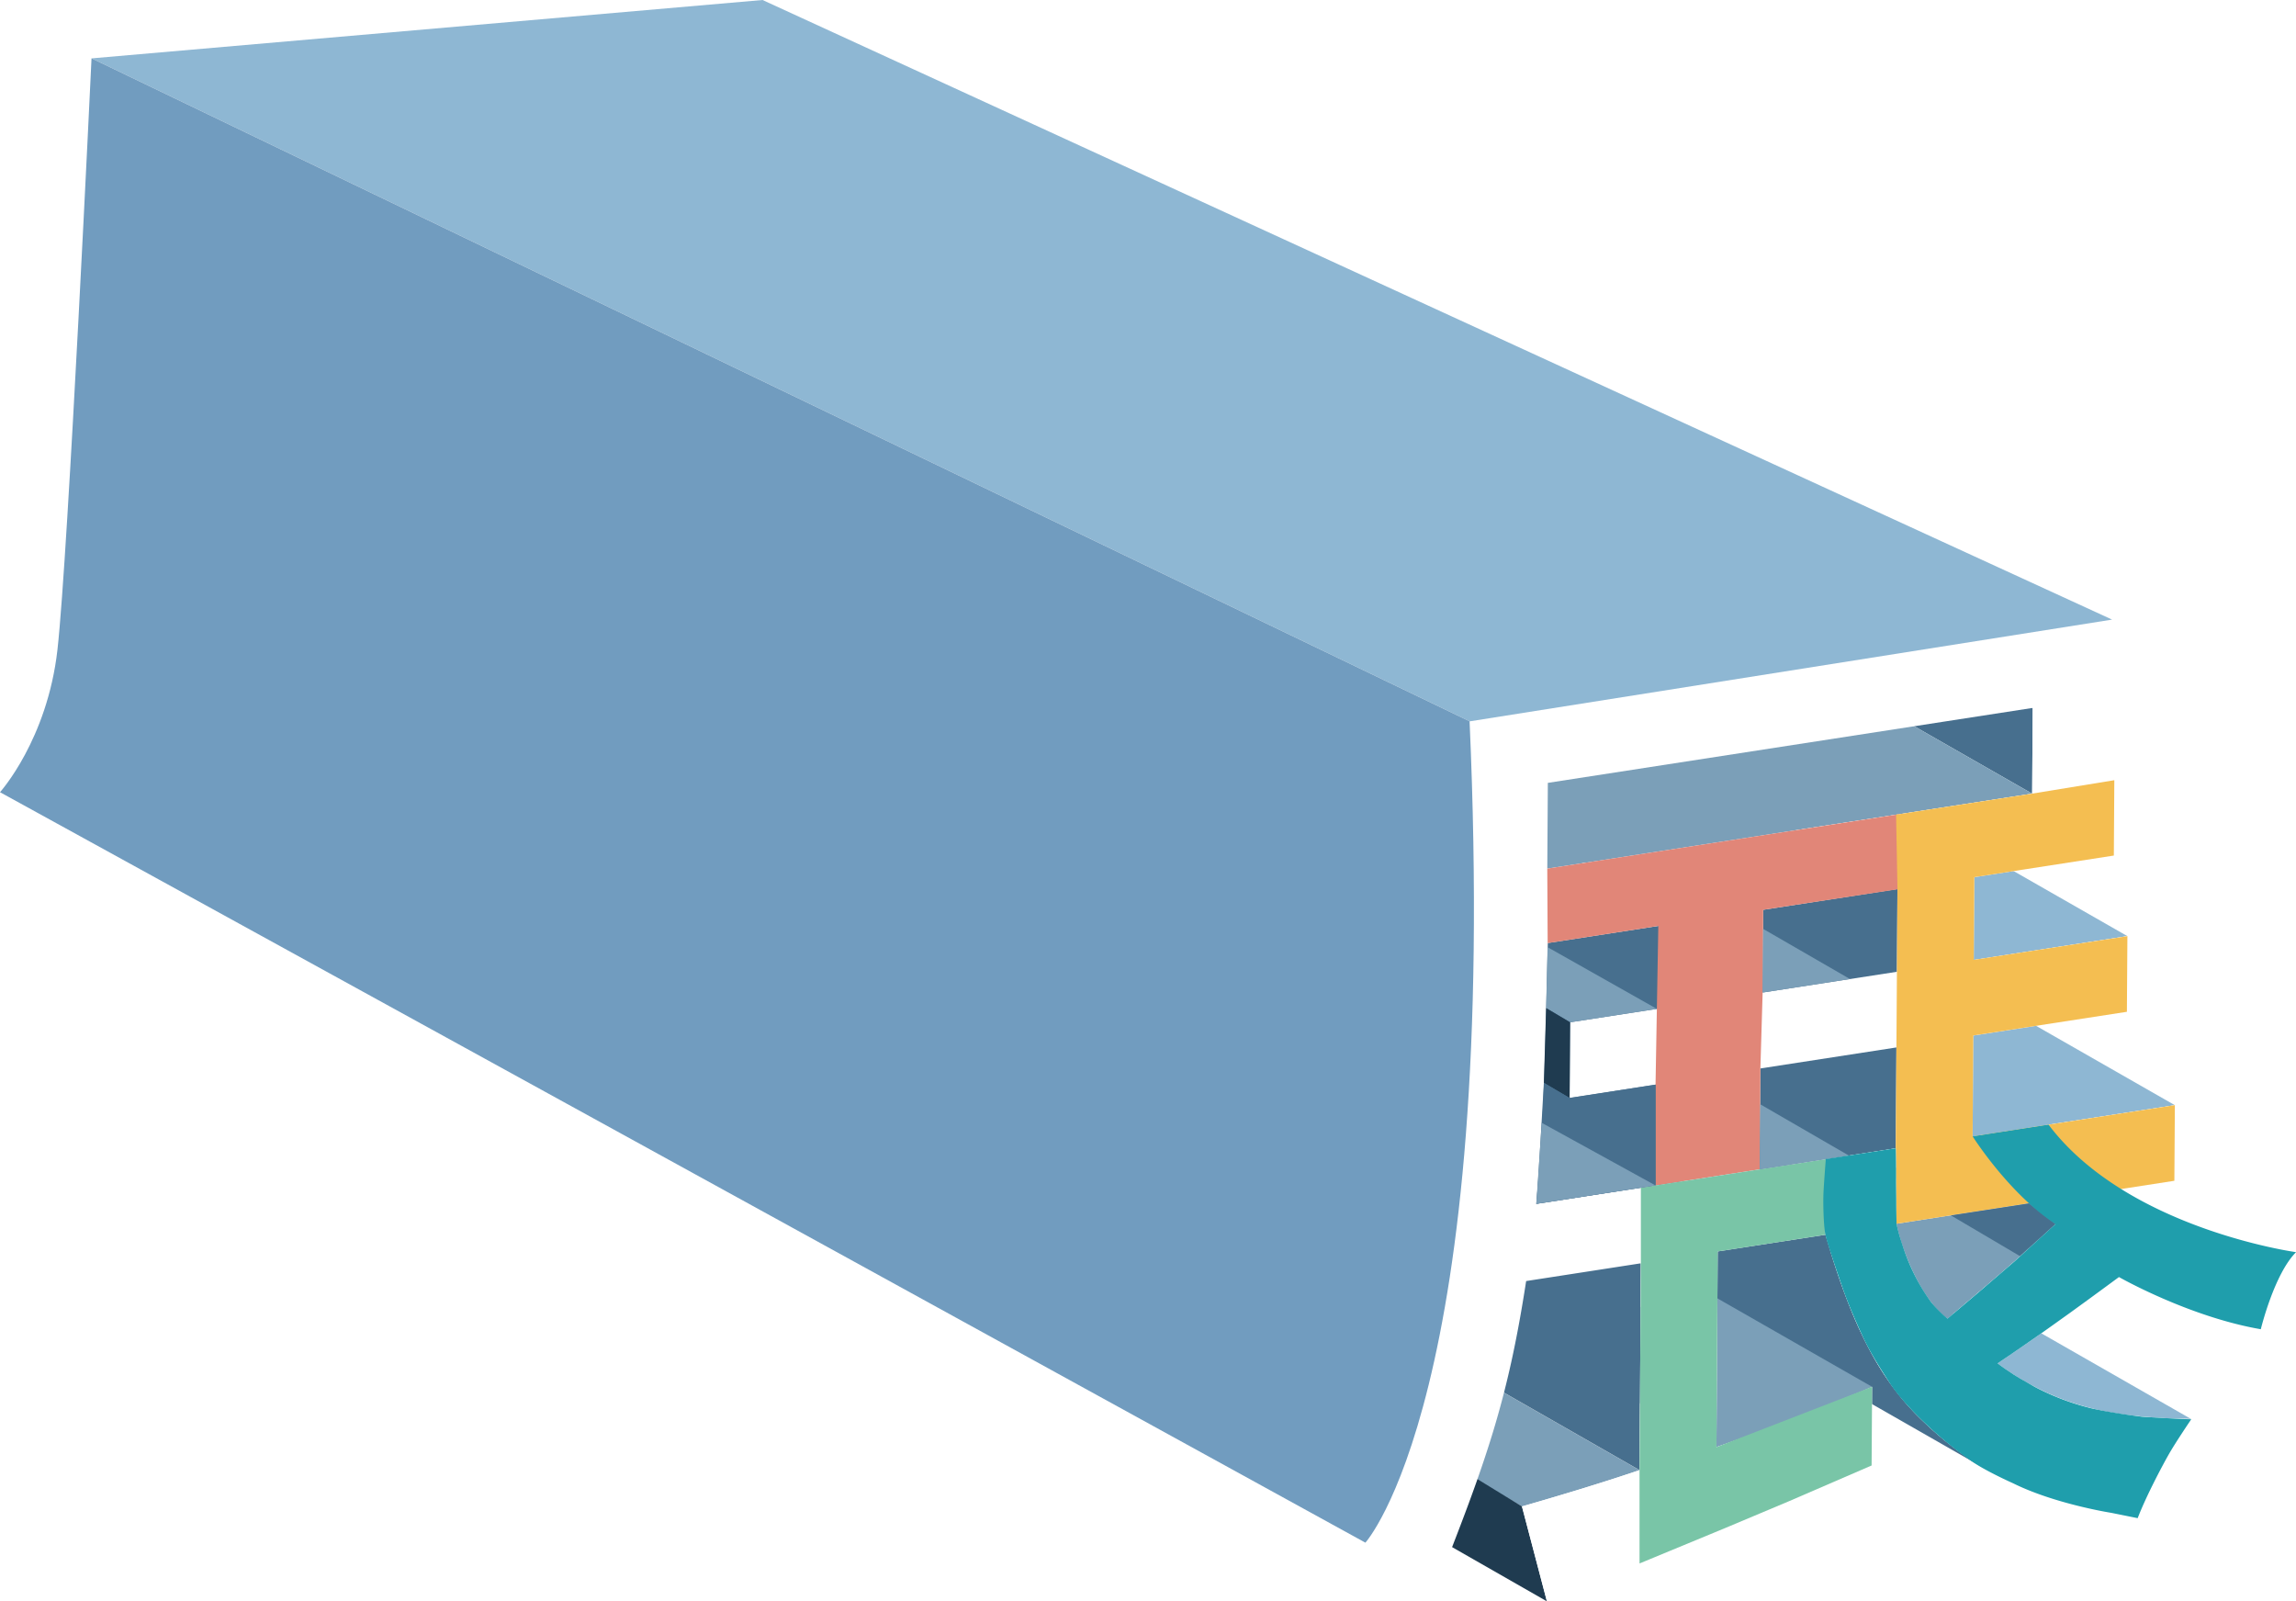 <svg id="kv-obj" xmlns="http://www.w3.org/2000/svg" xmlns:xlink="http://www.w3.org/1999/xlink" viewBox="0 0 1050.1 732.28">
<defs>

<style>
#kv-obj .cls-1{fill:none;}
#kv-obj .cls-2{isolation:isolate;}
#kv-obj .cls-3{fill:#476f8e;}
#kv-obj .cls-4{clip-path:url(#clip-path);}
#kv-obj .cls-5{fill:#74a2c9;}
#kv-obj .cls-6{fill:#8eb7d3;}
#kv-obj .cls-7{clip-path:url(#clip-path-2);}
#kv-obj .cls-22,
#kv-obj .cls-8{fill:#7b9fb8;}
#kv-obj .cls-9{clip-path:url(#clip-path-3);}
#kv-obj .cls-10{clip-path:url(#clip-path-4);}
#kv-obj .cls-11{fill:#71a0c6;}
#kv-obj .cls-12{fill:#82a8cc;}
#kv-obj .cls-13{clip-path:url(#clip-path-5);}
#kv-obj .cls-14,
#kv-obj .cls-23{fill:#1f3b50;}
#kv-obj .cls-15{clip-path:url(#clip-path-6);}
#kv-obj .cls-16{fill:#6193ba;}
#kv-obj .cls-17{fill:#fff;}
#kv-obj .cls-18{fill:#719cbf;}
#kv-obj .cls-19{fill:#e18678;}
#kv-obj .cls-19,
#kv-obj .cls-20,
#kv-obj .cls-21,
#kv-obj .cls-22,
#kv-obj .cls-23{fill-rule:evenodd;}
#kv-obj .cls-20{fill:#f4be51;}
#kv-obj .cls-21{fill:#79c5a7;}
#kv-obj .cls-24{fill:#1f9eac;}
</style>

<clipPath id="clip-path"><path class="cls-1" d="M926.71,632.07l-81.39-46.53c24.93,14.25,49,16.24,75.5,16.86l81.4,46.53C975.75,648.32,951.64,646.32,926.71,632.07Z"/></clipPath><clipPath id="clip-path-2"><path class="cls-1" d="M890.73,603l-81.39-46.53c17.86-15.19,36.93-31,53.17-46.93L943.9,556.1C927.66,572,908.59,587.83,890.73,603Z"/></clipPath><clipPath id="clip-path-3"><path class="cls-1" d="M909.21,672.39l-81.39-46.53a153.19,153.19,0,0,1-29.68-22.47c-20.46-19.42-32.8-44.71-44.64-85.27l81.4,46.53c11.83,40.57,24.18,65.86,44.63,85.27A153.19,153.19,0,0,0,909.21,672.39Z"/></clipPath><clipPath id="clip-path-4"><path class="cls-1" d="M785,661.76l-81.39-46.53c23.46-8.23,45.71-16.74,71.2-27.59l81.39,46.53C830.74,645,808.49,653.53,785,661.76Z"/></clipPath><clipPath id="clip-path-5"><path class="cls-1" d="M696.08,688.88l-42.14-24.09c17.38-5-2.87-33.14,14.52-39l81.4,46.53C732.46,678.18,713.46,683.89,696.08,688.88Z"/></clipPath><clipPath id="clip-path-6"><path class="cls-1" d="M702.63,550.53l-25.58-30.29c3.08-38.26,3.53-46.63,5.22-119.25l25.57,30.29C706.16,503.9,705.7,512.27,702.63,550.53Z"/></clipPath></defs><g id="レイヤー_2" data-name="レイヤー 2"><g id="_4案_色味ver" data-name="4案_色味ver"><g id="ten"><g class="cls-2"><polygon class="cls-3" points="789.22 585.54 798.41 600.04 785.61 596.94 784.84 586.79 789.22 585.54"/><g class="cls-2"><g class="cls-4"><g class="cls-2"><path class="cls-5" d="M926.71,632.07l-81.39-46.53q2.22,1.28,4.44,2.41l81.39,46.54c-1.48-.77-3-1.57-4.44-2.42"/><path class="cls-6" d="M920.82,602.4c-16.65-.39-32.37-1.32-48-5.51A114.44,114.44,0,0,1,849.76,588l81.39,46.54a115,115,0,0,0,23.11,8.93c15.58,4.19,31.3,5.12,48,5.51Z"/></g></g></g><g class="cls-2"><g class="cls-7"><path class="cls-8" d="M862.51,509.56q-1.72,1.69-3.5,3.38c-15.44,14.74-33.08,29.43-49.67,43.55L890.73,603c16.59-14.11,34.23-28.8,49.68-43.55,1.18-1.12,2.34-2.25,3.49-3.37Z"/></g></g><polygon class="cls-6" points="902.17 519.69 820.78 473.15 913.29 458.86 994.68 505.39 902.17 519.69"/><polygon class="cls-6" points="902.7 438.96 821.31 392.42 891.6 381.56 972.99 428.09 902.7 438.96"/><g class="cls-2"><g class="cls-9"><path class="cls-3" d="M909.21,672.39l-81.39-46.53a153.19,153.19,0,0,1-29.68-22.47c-20.46-19.42-32.8-44.71-44.64-85.27l81.4,46.53c11.83,40.57,24.18,65.86,44.63,85.27a153.19,153.19,0,0,0,29.68,22.47"/></g></g><g class="cls-2"><g class="cls-10"><path class="cls-8" d="M785,661.76l-81.39-46.53c23.46-8.23,45.71-16.74,71.2-27.59l81.39,46.53C830.74,645,808.49,653.53,785,661.76"/></g></g><polygon class="cls-3" points="929.43 362.93 848.03 316.4 886.16 303.7 929.68 323.72 929.43 362.93"/><polygon class="cls-11" points="804.83 534.74 723.43 488.2 723.73 442.07 805.13 488.6 804.83 534.74"/><polygon class="cls-12" points="805.13 488.6 723.73 442.07 785.94 432.45 867.34 478.99 805.13 488.6"/><g class="cls-2"><g class="cls-13"><path class="cls-8" d="M696.08,688.88l-42.14-24.09c17.38-5-2.87-33.14,14.52-39l81.4,46.53c-17.4,5.91-36.4,11.62-53.78,16.61"/></g></g><polygon class="cls-14" points="707.49 732.28 636.21 691.53 647.21 658.92 696.08 688.88 707.49 732.28"/><polygon class="cls-3" points="749.86 672.27 668.46 625.74 669.08 531.17 750.47 577.7 749.86 672.27"/><polygon class="cls-12" points="806.4 416.05 725.01 369.52 786.41 360.02 867.81 406.56 806.4 416.05"/><polygon class="cls-11" points="806.16 453.88 724.76 407.35 725.01 369.52 806.4 416.05 806.16 453.88"/><polygon class="cls-12" points="707.84 431.28 682.27 403.18 689.06 375.07 770.45 421.61 707.84 431.28"/><g class="cls-2"><g class="cls-15"><g class="cls-2"><path class="cls-16" d="M702.63,550.53l-20.36-26c3.07-38.27,4.72-43.62,6.4-116.24l19.17,23c-1.68,72.62-2.14,81-5.21,119.25"/></g></g></g><polygon class="cls-8" points="707.66 397.21 682.27 356.81 848.03 316.4 929.43 362.93 707.66 397.21"/><path class="cls-17" d="M913.61,623.46c29.71,22.13,57.54,24.75,88.61,25.47a221.12,221.12,0,0,0-24.51,45.28c-39.49-7.73-66.89-14.55-98.17-44.28-20.46-19.42-32.8-44.71-44.64-85.27l-49.28,7.61-.59,89.5c23.46-8.24,45.71-16.75,71.2-27.6l-.23,36C832.12,681.22,728.13,724,707.49,732.28l-11.41-43.39c17.39-5,36.38-10.71,53.78-16.62l.62-94.57L698,585.82c-8.43,54.77-18.29,82.56-41.27,140.49-12.75-7.68-20.47-13.52-32.15-20.84,16.76-33,34.36-70.75,43.44-163.87,1.3-12.18,2.17-22.91,2.67-37.74.5-13.9.61-31,1.54-174l295.28-45.64-.7,107L903,401.13,902.71,439,973,428.09l-.22,34.6-70.29,10.87-.3,46.13,92.5-14.3-.22,34.6L867.37,559.62c3.13,14.72,12.41,35.64,23.37,43.41,17.85-15.2,36.93-31.06,53.17-46.93L969.15,584C955,594.48,935.09,609.08,913.61,623.46ZM707.67,397.21l221.76-34.27.26-39.22L707.92,358l-.25,39.21"/><polygon class="cls-3" points="867.03 525.12 804.83 534.74 805.13 488.6 867.34 478.99 867.03 525.12"/><polygon class="cls-3" points="867.56 444.39 806.16 453.88 806.4 416.05 867.81 406.56 867.56 444.39"/><path class="cls-3" d="M770.2,459.44l-52.1,8.05-.23,34.6L770,494l-.3,46.13-67,10.36c3.07-38.26,3.53-46.63,5.21-119.25l62.61-9.67Z"/></g><polygon class="cls-6" points="672.19 329.87 41.92 26.69 348.76 0 965.99 283.34 672.19 329.87"/><path class="cls-18" d="M624.48,705.45S685.8,638,672.13,329.85L41.86,26.67s-10.68,227-15.58,270.42C21.62,338.34,0,362.27,0,362.27Z"/></g><g id="tech"><polyline class="cls-19" points="804.83 534.74 805.13 488.6 806.16 453.88 806.4 416.05 869.45 406.42 868.71 372.31 707.66 397.21 707.84 431.28 758.45 423.44 757.18 496.01 757.18 542.1 769.68 540.17 786.1 537.63"/><polygon class="cls-20" points="902.19 519.67 902.5 473.53 972.76 462.69 972.99 428.09 902.72 438.93 902.97 401.12 966.79 391.24 967.01 356.78 929.45 362.91 867.19 372.53 867.83 406.54 867.58 444.37 867.35 478.96 867.05 525.1 867.36 559.61 994.47 539.97 994.7 505.37 902.19 519.67"/></g><g id="_1221_waku" data-name="1221_waku"><polygon class="cls-17" points="818.69 541.51 818.69 532.6 867.05 525.12 867.13 533.94 818.69 541.51"/></g><polygon class="cls-21" points="750.47 577.7 749.86 672.27 749.86 714.96 763.74 709.22 789.02 698.77 818.21 686.5 856 670.16 856.23 634.17 785.03 661.76 785.61 572.27 834.9 564.65 834.9 564.65 835.08 530.06 764.7 540.94 750.47 543.14 750.47 577.7"/><polygon class="cls-22" points="757.79 461.36 707.8 433.14 707.13 460.98 718.1 467.49 757.79 461.36"/><polygon class="cls-23" points="717.87 502.09 706.11 495.18 707.13 460.98 718.1 467.49 717.87 502.09"/><path class="cls-3" d="M702.63,550.53l54.55-8.43V496l-39.31,6.08-11.77-6.91S703.27,546.36,702.63,550.53Z"/><polygon class="cls-22" points="806.16 453.88 806.4 424.78 846.09 447.7 806.16 453.88"/><polygon class="cls-22" points="804.83 534.74 845.59 528.43 805.13 505.02 804.83 534.74"/><polygon class="cls-8" points="702.63 550.53 757.18 542.1 705.14 513.47 702.63 550.53"/><polygon class="cls-3" points="892.27 555.79 923.77 574.37 940.08 559.75 927.96 550.3 892.27 555.79"/><path class="cls-24" d="M925.21,615.56l8.4-5.85L938,606.6l8.73-6.24,8.76-6.36,7.64-5.6,6-4.41S1001,602.17,1034,607.85c0,0,6.09-25.2,16.13-35.24,0,0-77.22-10.62-113.21-58.31l-34.71,5.36s16.63,26.29,37.9,40.09l-18.76,17.09-16.66,14.34L890.72,603a54.47,54.47,0,0,1-7.55-7.61,90.28,90.28,0,0,1-11.3-21c-1-2.63-1.75-5.05-2.48-7.3-.92-2.85-1.54-5.41-2-7.52,0-2.49-.12-5.86-.12-10,0-3.21-.1-6.74-.09-10,.05-7.68-.13-14.48-.13-14.48l-32,4.94s-.89,11.45-1.07,15.63c-.19,4.52,0,14.37.89,19,.82,4,5.82,18.52,8.09,25s5.72,14.43,8.8,21.16,7.07,13.19,12.46,21.55,15.56,17.84,15.56,17.84A184.84,184.84,0,0,0,901.44,668c6.61,4.68,19.23,10.28,19.23,10.28,19.18,9.5,44.86,13.52,44.86,13.52l12.16,2.45c3.76-9.81,11-23.53,14.25-29.23s10.26-16,10.26-16c-4,0-22.51-1.15-22.51-1.15C964.8,646,956.41,644,956.41,644a113.6,113.6,0,0,1-24.7-9.21l-1.08-.57-1-.57-2.31-1.33-1.85-1.06-1.62-.92L921,628.6l-3.68-2.46-1.95-1.38-1.77-1.3,5.8-3.91Z"/></g></g></svg>